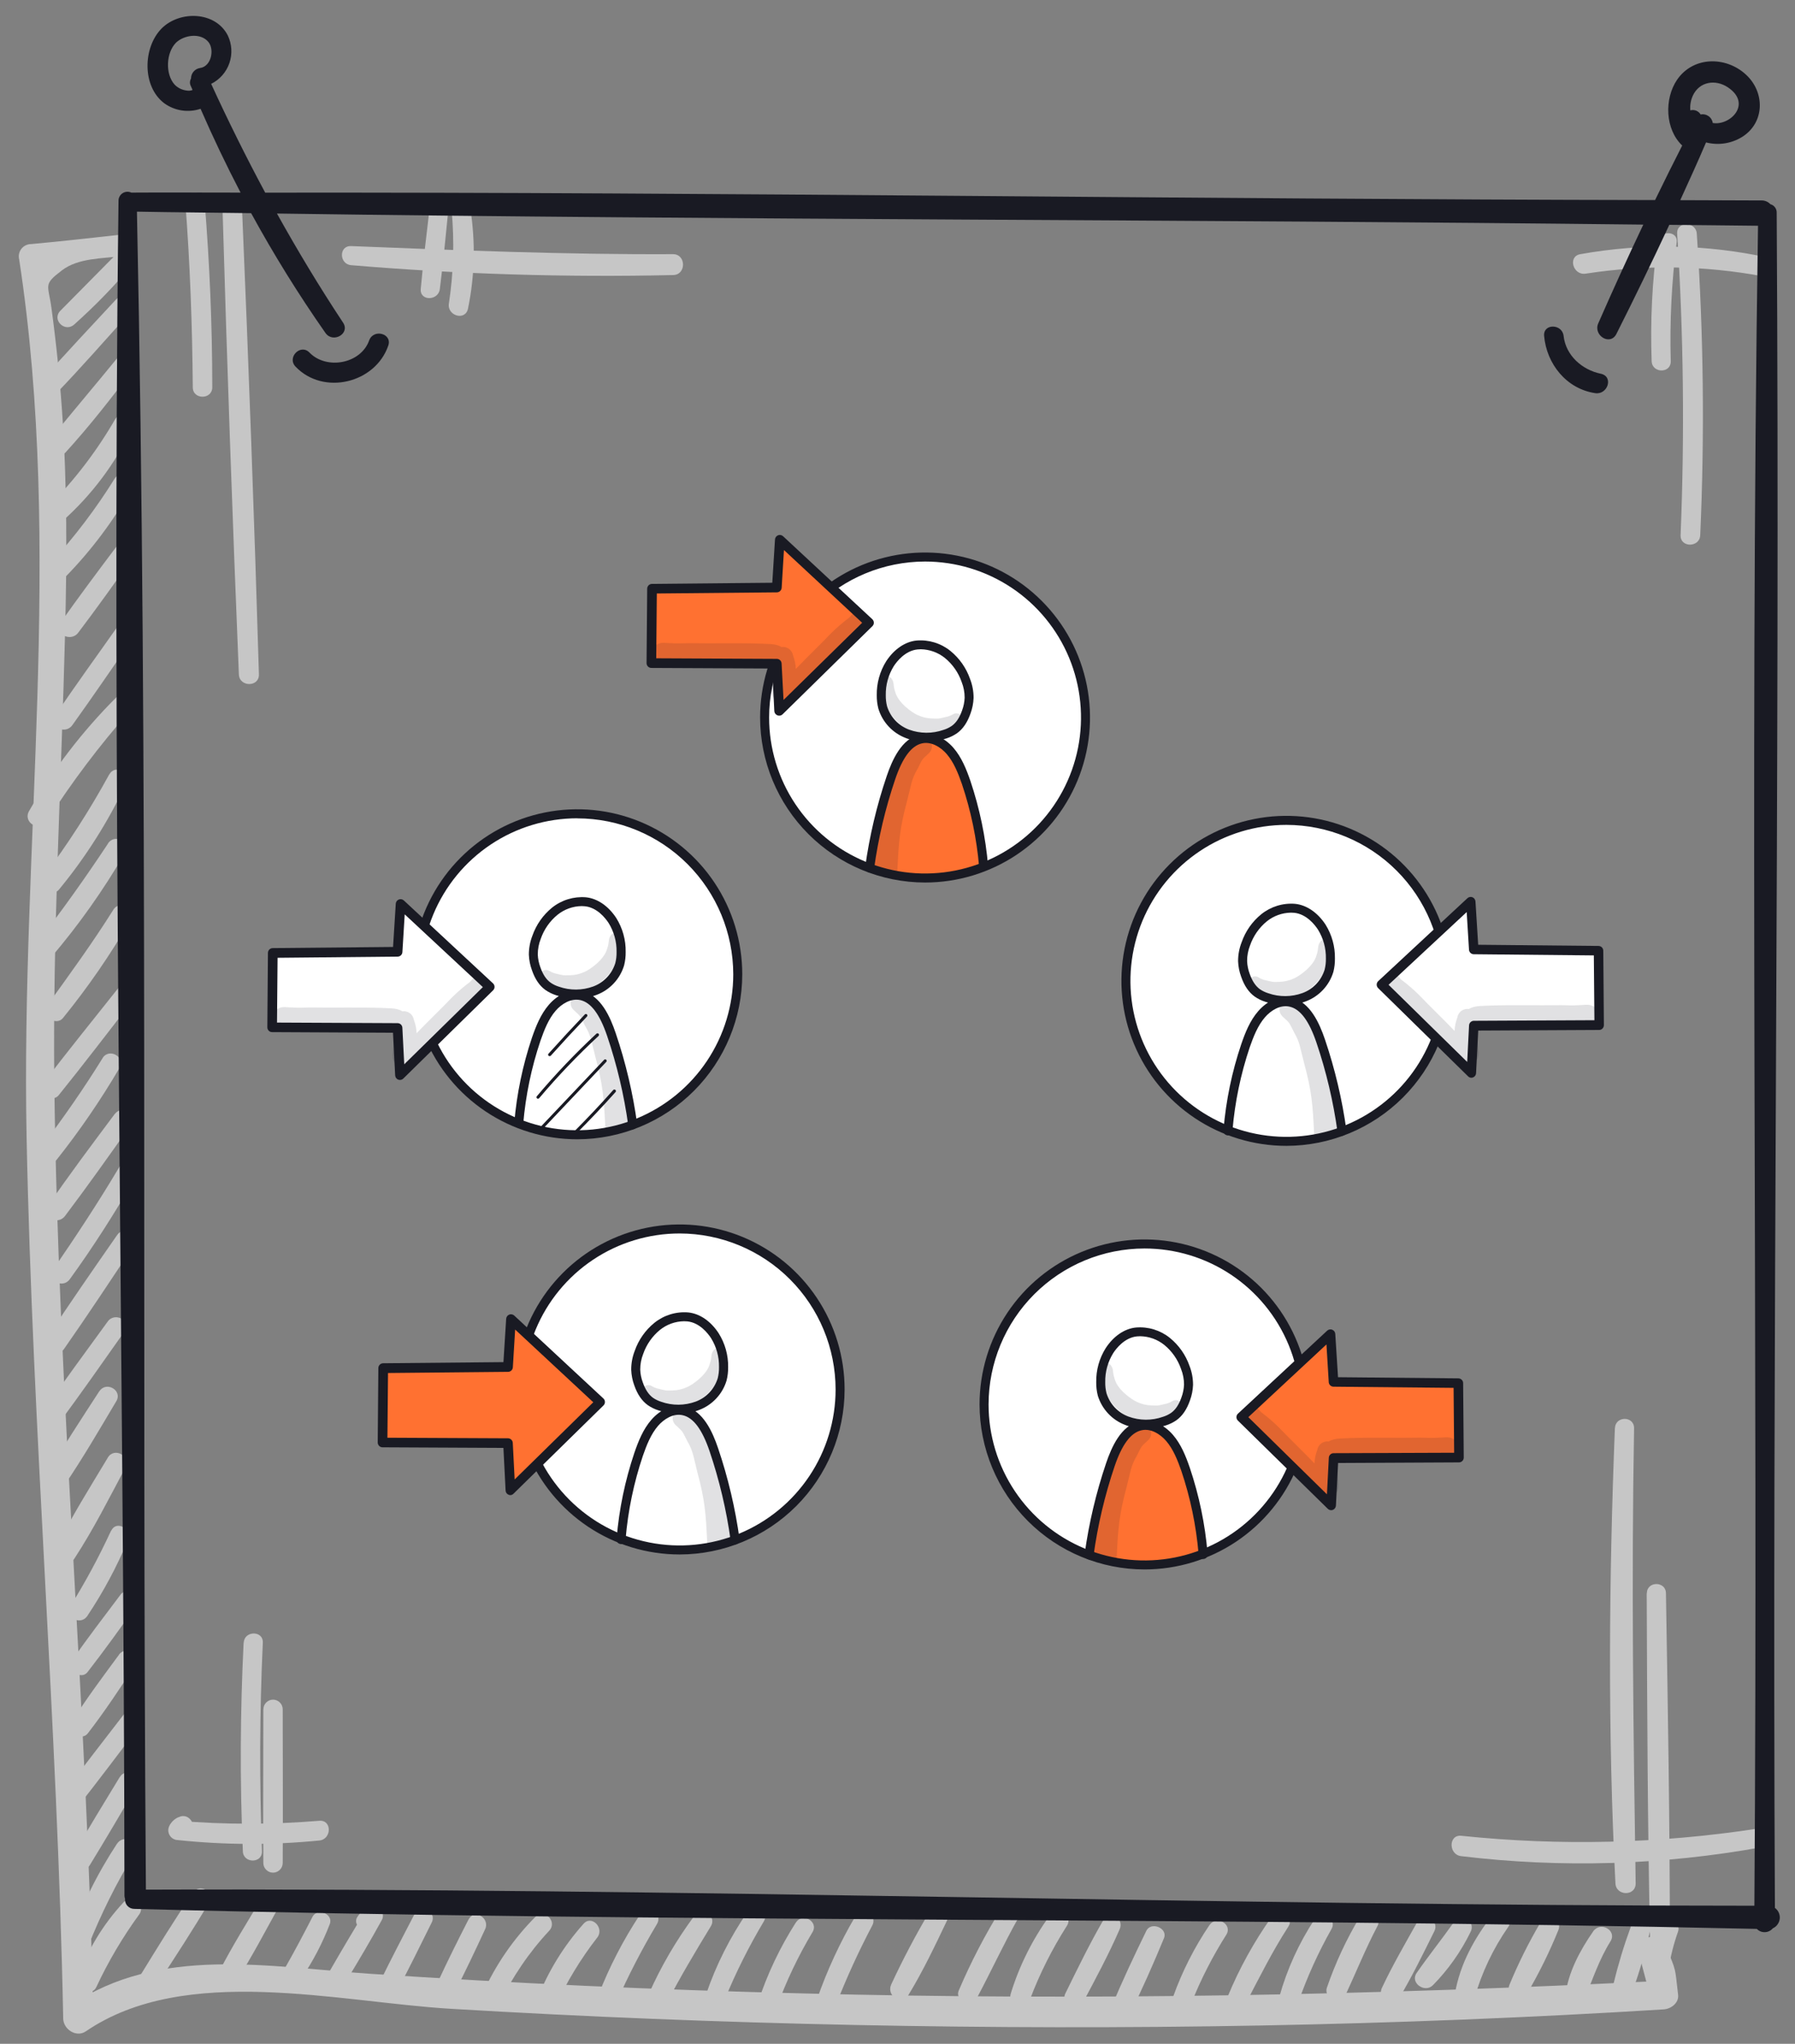 <svg width="94" height="107" viewBox="0 0 94 107" fill="none" xmlns="http://www.w3.org/2000/svg">
<rect x="0" y="0" width="94" height="107" fill="#808080" stroke="none"/>
<path d="M6.4 12.279C4.808 12.451 3.215 12.636 1.623 12.779C1.525 12.779 1.428 12.802 1.341 12.846C1.253 12.889 1.177 12.953 1.117 13.03C1.058 13.108 1.016 13.198 0.997 13.294C0.978 13.39 0.981 13.489 1.005 13.584C3.33 28.774 1.085 44.266 1.393 59.554C1.703 74.936 3.005 90.281 3.31 105.667C3.31 106.227 3.983 106.694 4.495 106.347C9.708 102.787 17.693 104.814 23.613 105.167C30.661 105.587 37.716 105.869 44.778 106.014C58.893 106.304 73.028 106.072 87.13 105.197C87.493 105.174 87.92 104.872 87.88 104.447C87.698 102.947 87.818 103.297 87.238 101.889C86.885 101.032 85.468 101.404 85.825 102.279C86.015 103.001 86.207 103.723 86.4 104.447C86.65 104.197 86.9 103.947 87.15 103.697C72.095 104.447 57.045 104.752 41.975 104.359C34.432 104.176 26.901 103.834 19.383 103.334C14.133 102.979 8.318 101.834 3.7 104.997L4.883 105.677C4.568 89.334 3.035 73.051 2.845 56.714C2.755 48.834 3.213 40.994 3.408 33.124C3.505 29.261 3.52 25.386 3.25 21.529C3.124 19.719 2.938 17.914 2.693 16.114C2.525 14.881 2.245 14.914 3.24 14.156C4.105 13.496 5.368 13.541 6.4 13.406C7.1 13.311 7.125 12.204 6.4 12.281V12.279Z" fill="#C6C6C6"/>
<path d="M6.257 13.136C5.224 14.178 4.197 15.226 3.162 16.268C2.694 16.738 3.397 17.426 3.884 16.991C4.98 16.013 6.004 14.958 6.949 13.833C7.354 13.348 6.699 12.666 6.244 13.128L6.257 13.136Z" fill="#C6C6C6"/>
<path d="M6.067 15.689C4.777 17.084 3.467 18.459 2.214 19.886C1.782 20.386 2.479 21.089 2.937 20.609C4.259 19.234 5.509 17.806 6.777 16.399C7.207 15.921 6.507 15.214 6.067 15.689Z" fill="#C6C6C6"/>
<path d="M6.123 18.769C4.983 20.164 3.815 21.536 2.683 22.936C2.265 23.451 2.963 24.186 3.433 23.686C4.683 22.316 5.813 20.864 6.933 19.389C7.255 18.929 6.488 18.334 6.123 18.769Z" fill="#C6C6C6"/>
<path d="M6.06 21.896C5.085 23.597 3.889 25.162 2.502 26.548C2.017 27.028 2.752 27.743 3.252 27.298C4.794 25.93 6.044 24.265 6.927 22.403C7.192 21.831 6.397 21.336 6.067 21.903L6.06 21.896Z" fill="#C6C6C6"/>
<path d="M6.006 25.055C5.032 26.62 3.916 28.093 2.674 29.455C2.224 29.955 2.939 30.688 3.424 30.205C4.777 28.822 5.943 27.268 6.894 25.583C6.929 25.524 6.951 25.46 6.961 25.393C6.971 25.326 6.967 25.257 6.95 25.192C6.934 25.126 6.904 25.064 6.864 25.01C6.823 24.956 6.772 24.91 6.714 24.875C6.656 24.84 6.591 24.818 6.524 24.808C6.457 24.798 6.389 24.802 6.323 24.819C6.257 24.835 6.195 24.865 6.141 24.905C6.087 24.946 6.041 24.997 6.006 25.055Z" fill="#C6C6C6"/>
<path d="M6.075 28.648C5.095 29.95 4.117 31.255 3.177 32.588C2.777 33.155 3.692 33.658 4.095 33.125C5.08 31.825 6.025 30.5 6.967 29.17C7.357 28.623 6.467 28.128 6.075 28.648Z" fill="#C6C6C6"/>
<path d="M6.158 32.8C5.063 34.346 3.955 35.883 2.89 37.448C2.51 38.003 3.39 38.503 3.783 37.971C4.888 36.433 5.953 34.865 7.033 33.308C7.405 32.773 6.533 32.276 6.163 32.808L6.158 32.8Z" fill="#C6C6C6"/>
<path d="M6.091 36.509C4.313 38.285 2.777 40.286 1.521 42.462C1.183 43.069 2.068 43.574 2.446 43.002C3.745 40.965 5.202 39.032 6.803 37.222C7.238 36.744 6.553 36.042 6.091 36.509Z" fill="#C6C6C6"/>
<path d="M5.72 40.543C4.696 42.417 3.538 44.214 2.255 45.921C1.892 46.401 2.71 47.036 3.092 46.568C4.483 44.881 5.658 43.028 6.592 41.051C6.865 40.473 6.04 39.966 5.722 40.551L5.72 40.543Z" fill="#C6C6C6"/>
<path d="M5.66 44.159C4.48 45.939 3.25 47.677 1.937 49.359C1.522 49.889 2.24 50.647 2.687 50.109C4.13 48.415 5.419 46.594 6.537 44.669C6.867 44.097 6.017 43.612 5.657 44.154L5.66 44.159Z" fill="#C6C6C6"/>
<path d="M5.935 47.629C4.85 49.356 3.655 50.999 2.462 52.651C2.11 53.136 2.912 53.761 3.297 53.297C4.612 51.68 5.796 49.961 6.837 48.156C7.182 47.576 6.292 47.061 5.935 47.629Z" fill="#C6C6C6"/>
<path d="M6.161 51.771C4.853 53.414 3.538 55.046 2.261 56.711C1.906 57.174 2.703 57.794 3.073 57.339C4.363 55.739 5.611 54.106 6.871 52.481C7.261 51.981 6.566 51.264 6.161 51.771Z" fill="#C6C6C6"/>
<path d="M5.372 55.397C4.372 57.014 3.29 58.564 2.145 60.074C1.785 60.547 2.597 61.179 2.97 60.712C4.177 59.191 5.275 57.588 6.257 55.914C6.595 55.344 5.715 54.834 5.37 55.397H5.372Z" fill="#C6C6C6"/>
<path d="M6.016 58.31C4.824 59.908 3.621 61.503 2.501 63.143C2.116 63.703 3.001 64.183 3.399 63.668C4.596 62.083 5.751 60.45 6.894 58.833C7.274 58.295 6.394 57.808 6.016 58.32V58.31Z" fill="#C6C6C6"/>
<path d="M6.228 61.131C5.146 62.954 3.978 64.721 2.778 66.469C2.406 67.011 3.278 67.504 3.656 66.969C4.906 65.251 6.028 63.469 7.101 61.629C7.431 61.066 6.558 60.559 6.228 61.129V61.131Z" fill="#C6C6C6"/>
<path d="M6.134 64.659C4.884 66.456 3.634 68.249 2.434 70.084C2.056 70.666 2.964 71.174 3.354 70.621C4.604 68.836 5.814 67.001 7.024 65.179C7.394 64.621 6.509 64.119 6.134 64.659Z" fill="#C6C6C6"/>
<path d="M5.642 69.184C4.472 70.797 3.282 72.399 2.155 74.044C1.777 74.597 2.655 75.079 3.042 74.562C4.237 72.967 5.372 71.327 6.525 69.699C6.907 69.159 6.025 68.657 5.642 69.184Z" fill="#C6C6C6"/>
<path d="M5.202 72.833C4.264 74.283 3.304 75.723 2.452 77.225C2.109 77.833 3.002 78.333 3.369 77.768C4.339 76.34 5.207 74.843 6.089 73.36C6.432 72.788 5.559 72.285 5.202 72.84V72.833Z" fill="#C6C6C6"/>
<path d="M5.643 76.318C4.708 77.875 3.74 79.405 2.935 81.038C2.861 81.165 2.84 81.317 2.878 81.459C2.915 81.602 3.008 81.723 3.135 81.798C3.262 81.872 3.414 81.893 3.556 81.855C3.699 81.818 3.821 81.725 3.895 81.598C4.895 80.07 5.703 78.455 6.56 76.848C6.88 76.248 5.998 75.728 5.643 76.313V76.318Z" fill="#C6C6C6"/>
<path d="M5.82 80.128C5.192 81.489 4.481 82.81 3.69 84.083C3.343 84.65 4.208 85.141 4.573 84.6C5.404 83.355 6.114 82.032 6.693 80.65C6.943 80.063 6.093 79.543 5.82 80.15V80.128Z" fill="#C6C6C6"/>
<path d="M6.306 83.494C5.456 84.629 4.589 85.744 3.781 86.917C3.456 87.389 4.229 87.997 4.586 87.537C5.484 86.384 6.336 85.189 7.179 84.007C7.561 83.474 6.679 82.984 6.306 83.494Z" fill="#C6C6C6"/>
<path d="M6.233 86.629C5.395 87.767 4.535 88.909 3.783 90.107C3.475 90.607 4.235 91.217 4.603 90.74C5.498 89.587 6.303 88.357 7.103 87.142C7.47 86.587 6.603 86.115 6.228 86.629H6.233Z" fill="#C6C6C6"/>
<path d="M6.629 89.566C5.476 91.066 4.316 92.544 3.194 94.066C2.851 94.529 3.636 95.141 3.996 94.686C5.166 93.206 6.299 91.699 7.436 90.186C7.784 89.726 6.986 89.104 6.629 89.564V89.566Z" fill="#C6C6C6"/>
<path d="M6.274 93.029C5.447 94.384 4.622 95.741 3.824 97.114C3.492 97.686 4.367 98.196 4.712 97.631C5.542 96.279 6.344 94.909 7.147 93.539C7.477 92.976 6.612 92.474 6.274 93.039V93.029Z" fill="#C6C6C6"/>
<path d="M6.127 96.524C5.078 98.116 4.232 99.834 3.609 101.637C3.394 102.279 4.359 102.509 4.609 101.912C5.279 100.226 6.088 98.599 7.029 97.049C7.382 96.476 6.494 95.966 6.132 96.524H6.127Z" fill="#C6C6C6"/>
<path d="M6.477 99.584C5.397 100.743 4.568 102.114 4.045 103.609C3.84 104.184 4.78 104.592 5.045 104.029C5.67 102.689 6.424 101.414 7.295 100.219C7.647 99.734 6.877 99.159 6.472 99.584H6.477Z" fill="#C6C6C6"/>
<path d="M10.085 99.109C9.14 100.504 8.255 101.942 7.375 103.374C7.035 103.932 7.893 104.422 8.245 103.874C9.168 102.467 10.09 101.052 10.948 99.604C11.28 99.044 10.448 98.571 10.085 99.104V99.109Z" fill="#C6C6C6"/>
<path d="M13.688 99.397C12.938 100.647 12.171 101.872 11.508 103.159C11.439 103.278 11.42 103.419 11.454 103.552C11.489 103.685 11.576 103.798 11.694 103.868C11.813 103.937 11.954 103.956 12.087 103.921C12.22 103.887 12.334 103.8 12.403 103.682C13.183 102.462 13.856 101.169 14.558 99.904C14.624 99.789 14.642 99.652 14.607 99.523C14.573 99.395 14.489 99.285 14.373 99.219C14.258 99.153 14.121 99.135 13.992 99.17C13.864 99.204 13.755 99.289 13.688 99.404V99.397Z" fill="#C6C6C6"/>
<path d="M16.366 100.349C15.899 101.257 15.426 102.154 14.919 103.042C14.589 103.617 15.434 104.094 15.796 103.554C16.394 102.672 16.889 101.724 17.271 100.729C17.471 100.206 16.624 99.854 16.366 100.349Z" fill="#C6C6C6"/>
<path d="M19.5 100.91L19.7 100.76L19.142 100.032C18.507 101.065 17.892 102.105 17.285 103.158C17.218 103.274 17.201 103.413 17.237 103.542C17.273 103.671 17.358 103.781 17.475 103.848C17.591 103.914 17.73 103.931 17.859 103.895C17.989 103.86 18.099 103.774 18.165 103.658C18.795 102.625 19.415 101.575 19.995 100.52C20.195 100.167 19.86 99.642 19.437 99.795C19.148 99.892 18.899 100.081 18.73 100.335C18.397 100.767 19.135 101.335 19.48 100.92L19.5 100.91Z" fill="#C6C6C6"/>
<path d="M21.736 100.153C21.116 101.361 20.471 102.558 19.891 103.783C19.616 104.363 20.448 104.873 20.763 104.283C21.411 103.091 21.998 101.866 22.606 100.653C22.896 100.076 22.033 99.566 21.736 100.153Z" fill="#C6C6C6"/>
<path d="M24.536 100.49C23.978 101.578 23.433 102.671 22.921 103.781C22.646 104.376 23.506 104.903 23.813 104.303C24.368 103.213 24.893 102.108 25.406 100.998C25.673 100.418 24.836 99.905 24.536 100.498V100.49Z" fill="#C6C6C6"/>
<path d="M28.039 100.351C26.872 101.525 25.93 102.902 25.257 104.414C25.007 105.009 25.852 105.539 26.147 104.934C26.813 103.524 27.694 102.225 28.757 101.084C29.212 100.604 28.507 99.884 28.032 100.359L28.039 100.351Z" fill="#C6C6C6"/>
<path d="M30.55 100.726C29.52 101.88 28.704 103.208 28.14 104.648C27.935 105.193 28.827 105.573 29.085 105.048C29.672 103.767 30.405 102.558 31.27 101.446C31.675 100.946 30.98 100.221 30.55 100.726Z" fill="#C6C6C6"/>
<path d="M33.526 100.219C32.637 101.559 31.897 102.993 31.319 104.494C31.114 105.034 32.019 105.422 32.257 104.889C32.885 103.46 33.601 102.072 34.401 100.732C34.744 100.169 33.882 99.677 33.526 100.232V100.219Z" fill="#C6C6C6"/>
<path d="M36.336 100.334C35.404 101.595 34.612 102.954 33.976 104.387C33.698 104.994 34.571 105.532 34.888 104.919C35.606 103.527 36.406 102.189 37.221 100.852C37.571 100.272 36.721 99.824 36.336 100.334Z" fill="#C6C6C6"/>
<path d="M39.152 100.084C38.239 101.409 37.51 102.852 36.987 104.374C36.762 105.002 37.737 105.242 37.967 104.647C38.545 103.244 39.226 101.887 40.004 100.584C40.329 100.024 39.504 99.584 39.152 100.084Z" fill="#C6C6C6"/>
<path d="M41.677 100.649C40.845 101.949 40.18 103.349 39.7 104.816C39.497 105.444 40.45 105.689 40.677 105.086C41.174 103.72 41.8 102.404 42.547 101.156C42.887 100.599 42.022 100.101 41.677 100.656V100.649Z" fill="#C6C6C6"/>
<path d="M44.803 100.306C43.987 101.694 43.309 103.159 42.78 104.681C42.568 105.321 43.53 105.546 43.78 104.953C44.334 103.538 44.967 102.155 45.675 100.811C45.985 100.246 45.13 99.746 44.813 100.311L44.803 100.306Z" fill="#C6C6C6"/>
<path d="M48.694 100.051C47.956 101.297 47.281 102.578 46.671 103.892C46.399 104.499 47.226 105.022 47.584 104.427C48.334 103.194 48.964 101.867 49.584 100.566C49.856 99.981 49.036 99.474 48.704 100.051H48.694Z" fill="#C6C6C6"/>
<path d="M52.456 99.886C51.596 101.269 50.844 102.716 50.206 104.214C49.986 104.759 50.881 105.127 51.151 104.614C51.901 103.212 52.556 101.779 53.336 100.396C53.403 100.281 53.42 100.144 53.386 100.015C53.351 99.887 53.267 99.778 53.151 99.711C53.036 99.645 52.899 99.627 52.77 99.662C52.642 99.697 52.533 99.781 52.466 99.896L52.456 99.886Z" fill="#C6C6C6"/>
<path d="M54.965 100.296C54.068 101.532 53.381 102.908 52.932 104.368C52.737 105.033 53.705 105.263 53.947 104.648C54.455 103.315 55.097 102.036 55.864 100.833C56.237 100.266 55.347 99.768 54.965 100.308V100.296Z" fill="#C6C6C6"/>
<path d="M57.793 100.501C57.063 101.752 56.43 103.062 55.793 104.359C55.503 104.954 56.373 105.477 56.688 104.882C57.368 103.609 58.058 102.324 58.635 100.999C58.885 100.434 58.115 99.941 57.785 100.499L57.793 100.501Z" fill="#C6C6C6"/>
<path d="M60.031 101.084C59.384 102.407 58.759 103.742 58.191 105.099C57.966 105.642 58.884 106.027 59.144 105.502C59.796 104.182 60.394 102.829 60.954 101.472C61.174 100.949 60.281 100.574 60.031 101.084Z" fill="#C6C6C6"/>
<path d="M63.343 100.774C62.553 101.939 61.913 103.199 61.438 104.524C61.22 105.154 62.188 105.384 62.42 104.794C62.911 103.575 63.512 102.404 64.215 101.294C64.57 100.742 63.7 100.244 63.343 100.782V100.774Z" fill="#C6C6C6"/>
<path d="M66.593 100.356C65.675 101.65 64.905 103.043 64.298 104.509C64.086 105.049 64.966 105.412 65.233 104.902C65.946 103.534 66.626 102.167 67.466 100.867C67.823 100.316 66.966 99.824 66.593 100.366V100.356Z" fill="#C6C6C6"/>
<path d="M68.837 100.489C68.023 101.727 67.405 103.083 67.004 104.509C66.839 105.162 67.754 105.389 68.004 104.782C68.466 103.473 69.04 102.208 69.722 100.999C70.054 100.439 69.192 99.939 68.847 100.499L68.837 100.489Z" fill="#C6C6C6"/>
<path d="M71.234 100.316C70.52 101.501 69.934 102.758 69.484 104.067C69.307 104.627 70.194 105.022 70.449 104.474C71.014 103.259 71.509 102.024 72.134 100.837C72.442 100.249 71.572 99.734 71.242 100.316H71.234Z" fill="#C6C6C6"/>
<path d="M74.233 100.598C73.593 101.741 72.928 102.881 72.37 104.066C72.085 104.671 72.928 105.191 73.28 104.598C73.948 103.471 74.53 102.281 75.11 101.111C75.4 100.531 74.555 100.023 74.233 100.598Z" fill="#C6C6C6"/>
<path d="M76.126 100.644C75.496 101.537 74.806 102.394 74.186 103.292C73.828 103.804 74.601 104.354 75.028 103.942C75.833 103.126 76.5 102.186 77.003 101.157C77.071 101.04 77.09 100.902 77.056 100.772C77.022 100.641 76.937 100.53 76.821 100.462C76.704 100.394 76.566 100.375 76.435 100.409C76.305 100.443 76.194 100.528 76.126 100.644Z" fill="#C6C6C6"/>
<path d="M78.172 100.234C77.222 101.447 76.462 102.814 76.197 104.347C76.085 105.002 77.004 105.282 77.21 104.624C77.59 103.284 78.19 102.017 78.987 100.874C79.332 100.402 78.537 99.779 78.172 100.244V100.234Z" fill="#C6C6C6"/>
<path d="M80.679 100.636C80.057 101.689 79.511 102.785 79.044 103.916C78.819 104.476 79.706 104.811 80.001 104.318C80.617 103.262 81.156 102.164 81.614 101.031C81.841 100.486 80.964 100.148 80.679 100.636Z" fill="#C6C6C6"/>
<path d="M83.433 101.111C82.74 102.111 82.113 103.271 81.973 104.486C81.9 105.121 82.788 105.108 82.99 104.623C83.418 103.593 83.74 102.593 84.335 101.638C84.698 101.063 83.813 100.568 83.433 101.111Z" fill="#C6C6C6"/>
<path d="M85.399 100.877C85.036 101.869 84.73 102.882 84.482 103.909C84.452 104.043 84.474 104.183 84.545 104.301C84.615 104.419 84.729 104.505 84.861 104.542C84.993 104.578 85.135 104.563 85.256 104.498C85.377 104.433 85.469 104.324 85.512 104.194C85.866 103.198 86.161 102.182 86.397 101.152C86.564 100.502 85.612 100.249 85.397 100.877H85.399Z" fill="#C6C6C6"/>
<path d="M86.944 100.737C86.572 101.431 86.359 102.2 86.321 102.987C86.286 103.579 87.289 103.737 87.374 103.129C87.476 102.448 87.643 101.778 87.874 101.129C88.064 100.582 87.216 100.232 86.944 100.737Z" fill="#C6C6C6"/>
<path d="M9.703 10.563C9.953 13.795 10.068 17.035 10.096 20.278C10.096 20.933 11.113 20.933 11.116 20.278C11.116 17.028 10.978 13.795 10.716 10.563C10.663 9.918 9.656 9.91 9.716 10.563H9.703Z" fill="#C6C6C6"/>
<path d="M11.656 11.021C11.891 19.116 12.175 27.211 12.509 35.306C12.536 35.978 13.579 35.983 13.559 35.306C13.317 27.209 13.024 19.114 12.679 11.021C12.651 10.371 11.646 10.366 11.679 11.021H11.656Z" fill="#C6C6C6"/>
<path d="M84.568 74.767C84.255 82.702 84.191 90.665 84.596 98.597C84.63 99.275 85.665 99.284 85.656 98.597C85.533 90.65 85.43 82.715 85.573 74.767C85.573 74.12 84.593 74.124 84.573 74.767H84.568Z" fill="#C6C6C6"/>
<path d="M86.234 83.416C86.259 89.489 86.279 95.561 86.412 101.632C86.427 102.294 87.444 102.299 87.447 101.632C87.447 95.559 87.344 89.486 87.242 83.416C87.242 82.769 86.242 82.766 86.242 83.416H86.234Z" fill="#C6C6C6"/>
<path d="M92.011 95.739C86.886 96.522 81.682 96.646 76.526 96.109C75.841 96.036 75.851 97.109 76.526 97.176C81.77 97.807 87.079 97.648 92.276 96.704C92.916 96.586 92.636 95.646 92.011 95.739Z" fill="#C6C6C6"/>
<path d="M86.796 12.688C86.519 14.75 86.417 16.832 86.493 18.911C86.52 19.553 87.51 19.558 87.493 18.911C87.435 16.832 87.539 14.751 87.803 12.688C87.888 12.046 86.876 12.053 86.803 12.688H86.796Z" fill="#C6C6C6"/>
<path d="M87.829 12.235C88.164 17.489 88.224 22.757 88.009 28.018C87.982 28.68 89.009 28.678 89.037 28.018C89.272 22.758 89.212 17.489 88.857 12.235C88.814 11.578 87.787 11.573 87.829 12.235Z" fill="#C6C6C6"/>
<path d="M92.61 13.492C89.37 12.784 86.022 12.722 82.758 13.307C82.085 13.422 82.375 14.432 83.038 14.327C86.121 13.848 89.263 13.896 92.33 14.467C92.963 14.582 93.243 13.637 92.6 13.492H92.61Z" fill="#C6C6C6"/>
<path d="M22.501 10.874C22.331 12.289 22.164 13.704 22.034 15.124C21.974 15.779 22.966 15.756 23.034 15.124C23.211 13.709 23.351 12.291 23.489 10.874C23.551 10.231 22.566 10.249 22.489 10.874H22.501Z" fill="#C6C6C6"/>
<path d="M23.652 11.021C23.8 12.645 23.752 14.281 23.507 15.893C23.407 16.531 24.365 16.819 24.507 16.163C24.866 14.428 24.906 12.641 24.625 10.891C24.535 10.346 23.625 10.469 23.657 11.021H23.652Z" fill="#C6C6C6"/>
<path d="M18.386 13.883C23.991 14.354 29.616 14.527 35.239 14.401C35.944 14.401 35.946 13.303 35.239 13.306C29.616 13.333 24.009 13.106 18.386 12.883C17.736 12.858 17.756 13.826 18.386 13.883Z" fill="#C6C6C6"/>
<path d="M12.758 85.999C12.578 89.641 12.558 93.281 12.718 96.926C12.745 97.561 13.735 97.566 13.718 96.926C13.585 93.281 13.593 89.641 13.763 85.999C13.793 85.356 12.798 85.359 12.763 85.999H12.758Z" fill="#C6C6C6"/>
<path d="M13.79 89.489C13.79 92.169 13.77 94.851 13.79 97.531C13.79 97.666 13.844 97.795 13.939 97.89C14.034 97.985 14.163 98.039 14.298 98.039C14.432 98.039 14.561 97.985 14.656 97.89C14.752 97.795 14.805 97.666 14.805 97.531C14.823 94.851 14.805 92.169 14.805 89.489C14.805 89.354 14.752 89.226 14.657 89.131C14.562 89.036 14.433 88.982 14.299 88.982C14.165 88.982 14.036 89.036 13.941 89.131C13.846 89.226 13.793 89.354 13.793 89.489H13.79Z" fill="#C6C6C6"/>
<path d="M9.338 95.138C9.136 95.228 8.971 95.386 8.871 95.583C8.831 95.66 8.811 95.746 8.813 95.832C8.815 95.919 8.839 96.004 8.882 96.079C8.926 96.154 8.988 96.217 9.063 96.261C9.137 96.305 9.222 96.33 9.308 96.333C11.773 96.593 14.258 96.601 16.724 96.356C17.376 96.291 17.391 95.268 16.724 95.323C14.256 95.528 11.776 95.528 9.308 95.323L9.758 96.101C9.791 96.068 9.823 96.036 9.858 96.006C10.426 95.696 9.923 94.841 9.358 95.138H9.338Z" fill="#C6C6C6"/>
<path d="M92.948 99.884C92.793 70.301 93.226 40.714 93.041 11.134C93.044 11.033 93.013 10.935 92.953 10.855C92.893 10.774 92.808 10.717 92.711 10.691C92.651 10.627 92.578 10.575 92.497 10.541C92.416 10.507 92.329 10.491 92.241 10.494C90.826 10.494 89.413 10.479 87.991 10.479C88.448 9.479 88.906 8.479 89.341 7.456C89.659 7.538 89.99 7.555 90.315 7.506C90.64 7.456 90.951 7.342 91.231 7.169C92.426 6.419 92.436 4.824 91.426 3.901C90.368 2.931 88.663 2.946 87.821 4.181C87.146 5.181 87.198 6.769 88.093 7.619C87.611 8.564 87.138 9.515 86.673 10.474C62.423 10.434 38.151 10.056 13.888 10.086C12.888 8.223 11.945 6.324 11.058 4.391C11.507 4.167 11.851 3.776 12.014 3.301C12.176 2.826 12.146 2.306 11.928 1.854C11.278 0.584 9.406 0.544 8.463 1.491C7.478 2.491 7.433 4.531 8.608 5.411C8.879 5.605 9.192 5.732 9.521 5.782C9.851 5.831 10.187 5.802 10.503 5.696C11.151 7.186 11.85 8.649 12.598 10.084C10.696 10.084 8.793 10.071 6.888 10.084H6.876C6.804 10.05 6.725 10.035 6.647 10.04C6.568 10.045 6.492 10.069 6.425 10.111C6.358 10.153 6.303 10.212 6.265 10.281C6.226 10.35 6.206 10.427 6.206 10.506C5.841 40.079 6.483 69.679 6.518 99.256C6.521 99.307 6.531 99.358 6.548 99.406C6.542 99.473 6.55 99.541 6.571 99.604C6.592 99.668 6.626 99.727 6.671 99.777C6.717 99.827 6.772 99.867 6.833 99.894C6.894 99.921 6.961 99.936 7.028 99.936C35.343 100.686 63.683 100.346 92.001 100.984C92.056 101.041 92.122 101.085 92.195 101.115C92.268 101.144 92.347 101.158 92.426 101.155C92.505 101.152 92.582 101.133 92.653 101.098C92.724 101.064 92.787 101.014 92.838 100.954C92.937 100.909 93.023 100.839 93.086 100.75C93.15 100.662 93.189 100.559 93.201 100.45C93.212 100.342 93.194 100.233 93.15 100.133C93.106 100.034 93.036 99.948 92.948 99.884ZM88.646 5.016C88.988 4.266 89.838 4.136 90.491 4.576C91.766 5.439 90.601 6.596 89.693 6.439C89.683 6.367 89.658 6.298 89.62 6.236C89.582 6.174 89.531 6.121 89.472 6.079C89.412 6.037 89.345 6.008 89.274 5.994C89.203 5.979 89.129 5.979 89.058 5.994C89.005 5.903 88.922 5.833 88.825 5.794C88.727 5.755 88.619 5.75 88.518 5.779C88.495 5.518 88.539 5.255 88.646 5.016ZM10.068 4.726C10.063 4.723 10.057 4.722 10.052 4.722C10.046 4.722 10.04 4.723 10.036 4.726C9.95 4.753 9.858 4.757 9.771 4.739C9.531 4.711 9.308 4.6 9.141 4.426C8.641 3.866 8.701 2.754 9.216 2.236C9.631 1.834 10.503 1.694 10.916 2.201C11.243 2.606 11.058 3.489 10.471 3.561C10.34 3.582 10.222 3.648 10.136 3.749C10.05 3.849 10.003 3.977 10.003 4.109C9.971 4.164 9.952 4.227 9.948 4.291C9.944 4.355 9.955 4.42 9.981 4.479C10.011 4.551 10.046 4.619 10.076 4.691C10.071 4.702 10.069 4.714 10.068 4.726ZM17.966 16.891C16.731 15.026 15.583 13.119 14.503 11.179C38.351 11.521 62.206 11.484 86.056 11.759C85.242 13.475 84.456 15.198 83.698 16.926C83.418 17.561 84.323 18.126 84.648 17.481C85.598 15.598 86.521 13.694 87.418 11.771C88.966 11.791 90.516 11.796 92.063 11.819C91.618 41.131 92.078 70.456 91.873 99.771C63.796 99.771 35.716 98.829 7.641 98.929C7.418 69.654 7.781 40.351 7.171 11.081C9.171 11.119 11.158 11.129 13.151 11.159C14.331 13.32 15.631 15.414 17.043 17.431C17.433 17.989 18.351 17.471 17.966 16.891Z" fill="#191A23"/>
<path d="M16.206 18.458C15.741 17.978 15.016 18.708 15.474 19.191C16.934 20.726 19.659 20.063 20.334 18.091C20.549 17.461 19.561 17.198 19.334 17.818C18.896 19.053 17.096 19.376 16.206 18.458Z" fill="#191A23"/>
<path d="M83.547 20.584C84.199 20.671 84.509 19.709 83.829 19.566C82.857 19.364 81.999 18.619 81.882 17.586C81.812 16.946 80.807 16.924 80.862 17.586C80.989 19.046 82.029 20.364 83.547 20.584Z" fill="#191A23"/>
<g clip-path="url(#clip0_2039_1835)">
<path d="M22.016 50.923C22.016 46.188 25.674 42.605 30.23 42.605C34.787 42.605 38.519 46.188 38.519 50.923C38.519 55.657 34.824 59.491 30.267 59.491C25.71 59.491 22.016 55.658 22.016 50.923Z" fill="white"/>
<path d="M33.134 59.126C33.077 59.125 33.023 59.103 32.98 59.066C32.938 59.029 32.91 58.978 32.901 58.922C32.681 57.327 32.31 55.757 31.793 54.232C31.408 53.099 30.948 52.487 30.397 52.359C29.893 52.245 29.398 52.569 29.102 52.911C28.724 53.346 28.498 53.926 28.303 54.486C27.829 55.893 27.526 57.351 27.4 58.83C27.393 58.892 27.363 58.949 27.315 58.988C27.267 59.028 27.206 59.048 27.144 59.044C27.113 59.041 27.083 59.033 27.056 59.018C27.028 59.004 27.004 58.984 26.984 58.961C26.964 58.937 26.949 58.909 26.94 58.88C26.931 58.85 26.928 58.819 26.931 58.788C27.06 57.27 27.371 55.774 27.856 54.33C28.064 53.727 28.315 53.096 28.745 52.599C29.238 52.03 29.912 51.755 30.502 51.896C31.467 52.118 31.957 53.248 32.239 54.077C32.767 55.629 33.144 57.229 33.368 58.853C33.375 58.915 33.358 58.977 33.321 59.027C33.283 59.077 33.228 59.11 33.166 59.12L33.134 59.126Z" fill="#191A23"/>
<path d="M28.779 55.292C28.76 55.292 28.741 55.285 28.726 55.272C28.719 55.264 28.713 55.256 28.709 55.246C28.705 55.237 28.703 55.227 28.703 55.216C28.703 55.206 28.705 55.196 28.709 55.186C28.713 55.177 28.719 55.168 28.726 55.161C29.345 54.472 29.984 53.781 30.626 53.109C30.641 53.094 30.661 53.086 30.682 53.086C30.703 53.086 30.723 53.094 30.738 53.109C30.745 53.116 30.751 53.125 30.755 53.135C30.759 53.144 30.761 53.154 30.761 53.165C30.761 53.175 30.759 53.185 30.755 53.195C30.751 53.204 30.745 53.213 30.738 53.22C30.096 53.894 29.459 54.583 28.841 55.272C28.832 55.279 28.823 55.285 28.812 55.288C28.802 55.292 28.79 55.293 28.779 55.292Z" fill="#191A23"/>
<path d="M28.173 57.521C28.158 57.521 28.143 57.517 28.13 57.509C28.117 57.501 28.107 57.489 28.101 57.475C28.095 57.462 28.092 57.447 28.095 57.431C28.097 57.417 28.104 57.403 28.114 57.391C29.087 56.237 30.129 55.144 31.235 54.116C31.242 54.109 31.252 54.104 31.262 54.1C31.272 54.097 31.282 54.095 31.293 54.096C31.304 54.096 31.314 54.099 31.323 54.104C31.333 54.108 31.342 54.115 31.349 54.123C31.356 54.131 31.361 54.14 31.365 54.15C31.368 54.16 31.37 54.171 31.369 54.181C31.368 54.192 31.366 54.202 31.361 54.212C31.356 54.221 31.35 54.23 31.342 54.237C30.241 55.259 29.203 56.347 28.233 57.495C28.226 57.504 28.216 57.51 28.206 57.514C28.195 57.519 28.184 57.521 28.173 57.521Z" fill="#191A23"/>
<path d="M28.29 59.21C28.274 59.21 28.259 59.206 28.246 59.197C28.233 59.189 28.223 59.177 28.217 59.163C28.211 59.148 28.209 59.133 28.212 59.118C28.215 59.102 28.222 59.089 28.233 59.077L31.637 55.483C31.644 55.476 31.653 55.47 31.663 55.466C31.672 55.462 31.682 55.46 31.693 55.46C31.703 55.46 31.713 55.462 31.723 55.466C31.732 55.47 31.741 55.476 31.748 55.483C31.763 55.498 31.771 55.518 31.771 55.539C31.771 55.56 31.763 55.58 31.748 55.594L28.347 59.186C28.34 59.194 28.331 59.2 28.321 59.204C28.311 59.209 28.3 59.211 28.29 59.21Z" fill="#191A23"/>
<path d="M30.092 59.404C30.082 59.404 30.072 59.401 30.062 59.396C30.053 59.392 30.045 59.385 30.039 59.378C30.031 59.37 30.026 59.362 30.022 59.352C30.018 59.343 30.016 59.332 30.016 59.322C30.016 59.312 30.018 59.302 30.022 59.292C30.026 59.282 30.031 59.274 30.039 59.267C30.748 58.554 31.447 57.818 32.114 57.066C32.128 57.05 32.148 57.041 32.169 57.039C32.19 57.038 32.211 57.045 32.227 57.059C32.243 57.073 32.253 57.092 32.255 57.114C32.256 57.135 32.249 57.156 32.235 57.172C31.559 57.929 30.858 58.668 30.147 59.378C30.14 59.386 30.132 59.392 30.122 59.397C30.113 59.401 30.102 59.404 30.092 59.404Z" fill="#191A23"/>
<g opacity="0.13">
<path d="M32.525 48.942C32.456 48.874 32.362 48.836 32.265 48.836C32.168 48.836 32.075 48.874 32.005 48.942C31.819 49.19 31.934 49.273 31.795 49.666C31.648 50.233 30.915 50.744 30.632 50.873C30.388 50.987 30.123 51.05 29.853 51.058C29.431 51.073 29.503 51.058 29.036 50.953C28.939 50.922 28.847 50.879 28.761 50.825C28.685 50.781 28.594 50.769 28.509 50.792C28.446 50.809 28.39 50.844 28.347 50.893C28.304 50.943 28.277 51.003 28.268 51.068C28.26 51.132 28.271 51.198 28.3 51.256C28.329 51.315 28.374 51.363 28.43 51.395C29.841 52.346 31.215 52.072 32.237 50.551C32.44 50.201 32.567 49.813 32.611 49.411C32.636 49.239 32.657 49.063 32.525 48.942Z" fill="#191A23"/>
</g>
<g opacity="0.13">
<path d="M31.176 55.322C31.573 56.788 31.628 57.502 31.698 59.022C31.707 59.084 31.716 59.143 31.726 59.209C31.726 59.233 31.726 59.259 31.726 59.283L32.117 59.232C32.348 59.178 32.578 59.119 32.807 59.056L33.069 58.927C33.02 58.565 32.941 58.203 32.861 57.841C32.574 56.283 32.378 54.65 31.602 53.243C31.371 52.77 31.071 52.285 30.601 52.025C30.096 51.784 29.635 52.481 30.034 52.87C30.454 53.25 30.375 53.184 30.637 53.703C30.964 54.241 30.969 54.527 31.176 55.322Z" fill="#191A23"/>
</g>
<path d="M30.18 52.278C29.821 52.277 29.464 52.218 29.123 52.104C28.925 52.041 28.737 51.949 28.566 51.831C28.254 51.608 28.022 51.269 27.857 50.794C27.761 50.534 27.706 50.261 27.695 49.983C27.694 49.643 27.756 49.305 27.88 48.988C28.081 48.412 28.437 47.904 28.909 47.519C29.409 47.118 30.044 46.924 30.682 46.976C31.286 47.036 31.861 47.434 32.273 48.062C32.605 48.594 32.776 49.21 32.765 49.836C32.769 50.074 32.741 50.311 32.683 50.541C32.578 50.891 32.394 51.212 32.145 51.479C31.896 51.747 31.59 51.953 31.248 52.083C30.907 52.214 30.545 52.28 30.18 52.278ZM30.46 47.437C30 47.443 29.555 47.603 29.197 47.891C28.793 48.221 28.489 48.657 28.318 49.15C28.215 49.411 28.162 49.69 28.162 49.971C28.172 50.2 28.217 50.425 28.298 50.639C28.429 51.018 28.605 51.283 28.836 51.447C28.968 51.539 29.115 51.609 29.269 51.656C29.852 51.861 30.487 51.857 31.067 51.645C31.34 51.543 31.586 51.379 31.786 51.167C31.987 50.955 32.136 50.7 32.222 50.422C32.27 50.231 32.292 50.036 32.288 49.84C32.299 49.305 32.154 48.778 31.872 48.323C31.714 48.082 31.277 47.511 30.63 47.446C30.574 47.44 30.517 47.437 30.46 47.437Z" fill="#191A23"/>
<path d="M30.232 59.645C28.524 59.645 26.854 59.138 25.433 58.189C24.012 57.24 22.905 55.891 22.251 54.312C21.598 52.734 21.426 50.997 21.76 49.321C22.093 47.646 22.916 46.106 24.124 44.898C25.332 43.69 26.871 42.867 28.547 42.534C30.223 42.201 31.959 42.372 33.538 43.026C35.116 43.679 36.465 44.787 37.415 46.207C38.364 47.628 38.87 49.298 38.87 51.007C38.868 53.297 37.957 55.492 36.338 57.112C34.718 58.731 32.522 59.642 30.232 59.645ZM30.232 42.84C28.617 42.84 27.038 43.319 25.695 44.216C24.352 45.114 23.305 46.389 22.687 47.881C22.069 49.374 21.907 51.016 22.223 52.6C22.538 54.184 23.315 55.639 24.457 56.781C25.6 57.923 27.055 58.701 28.639 59.016C30.223 59.331 31.865 59.169 33.357 58.551C34.849 57.933 36.125 56.887 37.022 55.544C37.92 54.201 38.399 52.622 38.399 51.007C38.395 48.842 37.533 46.767 36.003 45.237C34.472 43.707 32.397 42.846 30.232 42.844V42.84Z" fill="#191A23"/>
<path d="M68.15 73.443C68.15 68.709 64.493 65.126 59.936 65.126C55.379 65.126 51.648 68.709 51.648 73.443C51.648 78.178 55.343 82.012 59.901 82.012C64.459 82.012 68.15 78.179 68.15 73.443Z" fill="white"/>
<path d="M56.961 81.315C56.961 81.315 59.326 82.813 63.037 81.315C63.037 81.315 62.407 74.919 60.141 74.743C57.874 74.567 56.961 81.315 56.961 81.315Z" fill="#FF7131"/>
<path d="M57.031 81.646C57.088 81.645 57.143 81.624 57.186 81.587C57.228 81.55 57.257 81.499 57.266 81.442C57.485 79.849 57.856 78.279 58.372 76.755C58.758 75.622 59.217 75.009 59.77 74.882C60.272 74.762 60.768 75.091 61.065 75.434C61.441 75.868 61.668 76.448 61.863 77.003C62.337 78.409 62.64 79.868 62.766 81.347C62.761 81.383 62.765 81.419 62.776 81.454C62.788 81.488 62.807 81.519 62.832 81.545C62.857 81.571 62.887 81.591 62.921 81.604C62.955 81.617 62.991 81.622 63.027 81.618C63.063 81.615 63.098 81.604 63.129 81.585C63.16 81.567 63.187 81.542 63.206 81.512C63.227 81.481 63.239 81.447 63.245 81.412C63.25 81.376 63.246 81.339 63.236 81.305C63.106 79.787 62.795 78.29 62.309 76.847C62.102 76.243 61.851 75.612 61.422 75.116C60.928 74.547 60.255 74.272 59.663 74.414C58.698 74.636 58.209 75.764 57.926 76.595C57.399 78.148 57.022 79.747 56.798 81.371C56.791 81.433 56.808 81.495 56.846 81.544C56.883 81.594 56.938 81.627 56.999 81.637L57.031 81.646Z" fill="#191A23"/>
<g opacity="0.13">
<path d="M57.642 71.464C57.712 71.395 57.805 71.357 57.902 71.357C57.999 71.357 58.093 71.395 58.162 71.464C58.348 71.711 58.233 71.795 58.371 72.188C58.518 72.756 59.252 73.265 59.536 73.394C59.78 73.509 60.045 73.572 60.314 73.579C60.735 73.595 60.664 73.579 61.13 73.474C61.227 73.444 61.32 73.4 61.406 73.346C61.481 73.302 61.571 73.29 61.655 73.312C61.739 73.335 61.811 73.389 61.855 73.465C61.899 73.54 61.911 73.629 61.889 73.713C61.867 73.798 61.812 73.87 61.737 73.913C60.326 74.864 58.953 74.589 57.931 73.069C57.729 72.719 57.604 72.33 57.562 71.928C57.531 71.765 57.511 71.584 57.642 71.464Z" fill="#191A23"/>
</g>
<g opacity="0.13">
<path d="M59.001 77.841C58.604 79.306 58.55 80.02 58.48 81.54C58.47 81.603 58.462 81.66 58.452 81.727C58.452 81.751 58.452 81.776 58.446 81.8L58.055 81.75C57.823 81.695 57.593 81.636 57.363 81.575L57.102 81.445C57.151 81.082 57.231 80.72 57.31 80.358C57.598 78.8 57.793 77.168 58.569 75.76C58.8 75.289 59.1 74.802 59.571 74.543C60.075 74.301 60.536 74.999 60.138 75.388C59.718 75.768 59.796 75.701 59.529 76.221C59.214 76.755 59.208 77.046 59.001 77.841Z" fill="#191A23"/>
</g>
<path d="M58.927 74.602C58.586 74.473 58.278 74.267 58.029 74C57.78 73.734 57.595 73.413 57.489 73.064C57.431 72.833 57.403 72.596 57.407 72.358C57.396 71.731 57.567 71.116 57.899 70.585C58.311 69.952 58.89 69.556 59.49 69.499C60.129 69.446 60.763 69.641 61.263 70.043C61.735 70.427 62.092 70.935 62.292 71.51C62.416 71.828 62.478 72.165 62.477 72.506C62.466 72.784 62.411 73.058 62.315 73.318C62.15 73.791 61.918 74.13 61.606 74.354C61.435 74.472 61.248 74.564 61.049 74.626C60.708 74.741 60.351 74.8 59.992 74.8C59.628 74.802 59.267 74.735 58.927 74.602ZM59.537 69.964C58.889 70.031 58.451 70.6 58.295 70.842C58.013 71.297 57.868 71.823 57.879 72.359C57.875 72.555 57.897 72.75 57.945 72.94C58.031 73.219 58.18 73.474 58.38 73.687C58.58 73.899 58.827 74.062 59.1 74.164C59.68 74.376 60.316 74.38 60.898 74.175C61.052 74.128 61.198 74.058 61.331 73.967C61.561 73.802 61.737 73.538 61.87 73.158C61.949 72.944 61.995 72.719 62.005 72.49C62.005 72.209 61.952 71.931 61.849 71.67C61.678 71.176 61.374 70.74 60.97 70.41C60.613 70.123 60.17 69.963 59.712 69.956C59.653 69.956 59.595 69.959 59.537 69.964Z" fill="#191A23"/>
<path d="M51.297 73.528C51.297 71.82 51.803 70.149 52.752 68.729C53.701 67.308 55.05 66.201 56.629 65.547C58.207 64.893 59.944 64.721 61.62 65.055C63.295 65.388 64.835 66.21 66.043 67.418C67.251 68.626 68.074 70.166 68.407 71.841C68.741 73.517 68.57 75.254 67.916 76.832C67.262 78.411 66.155 79.76 64.735 80.71C63.314 81.659 61.644 82.165 59.935 82.165C57.645 82.163 55.45 81.252 53.83 79.633C52.211 78.014 51.3 75.818 51.297 73.528ZM51.769 73.528C51.769 75.143 52.248 76.722 53.145 78.065C54.042 79.408 55.318 80.455 56.81 81.073C58.302 81.691 59.944 81.853 61.529 81.538C63.113 81.223 64.568 80.445 65.71 79.303C66.852 78.161 67.63 76.706 67.945 75.121C68.26 73.537 68.098 71.895 67.48 70.403C66.862 68.911 65.815 67.635 64.472 66.738C63.129 65.841 61.55 65.362 59.935 65.362C57.77 65.364 55.694 66.225 54.163 67.756C52.632 69.287 51.771 71.363 51.769 73.528Z" fill="#191A23"/>
<path d="M14.275 49.89L14.242 53.786L20.81 53.817L20.936 56.289L25.64 51.673L20.968 47.323L20.81 49.826L14.275 49.89Z" fill="white"/>
<path d="M20.945 56.538C20.914 56.539 20.883 56.533 20.854 56.521C20.808 56.504 20.769 56.473 20.741 56.434C20.713 56.394 20.697 56.348 20.694 56.299L20.58 54.067L14.251 54.035C14.218 54.035 14.185 54.029 14.154 54.016C14.123 54.003 14.096 53.984 14.072 53.961C14.049 53.937 14.031 53.909 14.018 53.879C14.006 53.848 14 53.815 14 53.782L14.031 49.886C14.032 49.82 14.059 49.757 14.105 49.71C14.152 49.664 14.215 49.637 14.281 49.636L20.583 49.576L20.726 47.309C20.729 47.261 20.746 47.216 20.774 47.178C20.802 47.139 20.84 47.11 20.884 47.092C20.928 47.075 20.976 47.07 21.023 47.078C21.07 47.087 21.113 47.109 21.148 47.141L25.821 51.485C25.845 51.509 25.865 51.537 25.878 51.568C25.892 51.599 25.898 51.633 25.898 51.666C25.898 51.7 25.892 51.734 25.878 51.765C25.865 51.796 25.845 51.824 25.821 51.847L21.12 56.466C21.074 56.512 21.011 56.538 20.945 56.538ZM14.506 53.535L20.82 53.565C20.885 53.565 20.947 53.59 20.994 53.635C21.04 53.68 21.068 53.741 21.071 53.806L21.169 55.719L25.286 51.678L21.194 47.869L21.073 49.84C21.071 49.905 21.044 49.966 20.997 50.011C20.951 50.056 20.889 50.082 20.825 50.082L14.536 50.143L14.506 53.535Z" fill="#191A23"/>
<path d="M27.375 72.658C27.375 67.923 31.033 64.34 35.59 64.34C40.147 64.34 43.878 67.923 43.878 72.658C43.878 77.394 40.184 81.227 35.626 81.227C31.068 81.227 27.375 77.393 27.375 72.658Z" fill="white"/>
<path d="M38.497 80.858C38.44 80.857 38.385 80.836 38.343 80.799C38.3 80.762 38.272 80.71 38.263 80.654C38.043 79.06 37.672 77.49 37.156 75.966C36.77 74.833 36.311 74.22 35.758 74.093C35.257 73.972 34.761 74.302 34.464 74.644C34.087 75.079 33.86 75.658 33.665 76.219C33.191 77.626 32.888 79.085 32.762 80.564C32.767 80.6 32.763 80.636 32.752 80.67C32.74 80.705 32.722 80.736 32.697 80.762C32.672 80.788 32.641 80.808 32.607 80.821C32.573 80.833 32.537 80.838 32.501 80.835C32.465 80.832 32.43 80.82 32.399 80.802C32.368 80.784 32.342 80.758 32.322 80.728C32.302 80.698 32.289 80.664 32.284 80.628C32.279 80.593 32.282 80.556 32.293 80.522C32.422 79.004 32.733 77.507 33.219 76.064C33.426 75.46 33.677 74.829 34.108 74.333C34.6 73.765 35.273 73.488 35.865 73.631C36.83 73.853 37.32 74.981 37.602 75.811C38.129 77.364 38.506 78.964 38.73 80.588C38.734 80.619 38.732 80.65 38.725 80.68C38.717 80.71 38.703 80.738 38.685 80.763C38.666 80.787 38.643 80.808 38.616 80.824C38.59 80.839 38.56 80.849 38.529 80.853L38.497 80.858Z" fill="#191A23"/>
<g opacity="0.13">
<path d="M37.898 70.678C37.829 70.61 37.735 70.572 37.638 70.572C37.541 70.572 37.448 70.61 37.378 70.678C37.192 70.926 37.307 71.01 37.169 71.403C37.022 71.971 36.288 72.48 36.005 72.609C35.761 72.724 35.496 72.787 35.226 72.795C34.805 72.81 34.876 72.795 34.411 72.689C34.314 72.66 34.221 72.62 34.134 72.568C34.097 72.544 34.055 72.527 34.011 72.519C33.967 72.511 33.922 72.512 33.879 72.522C33.835 72.533 33.794 72.552 33.758 72.578C33.722 72.605 33.692 72.638 33.67 72.677C33.647 72.715 33.633 72.758 33.627 72.802C33.622 72.846 33.626 72.891 33.638 72.934C33.651 72.977 33.672 73.017 33.7 73.051C33.729 73.086 33.764 73.114 33.803 73.134C35.214 74.085 36.588 73.81 37.61 72.29C37.813 71.94 37.941 71.552 37.984 71.15C38.003 70.98 38.025 70.799 37.898 70.678Z" fill="#191A23"/>
</g>
<g opacity="0.13">
<path d="M36.514 77.057C36.911 78.522 36.965 79.236 37.035 80.756C37.045 80.818 37.054 80.876 37.063 80.943C37.063 80.967 37.063 80.992 37.069 81.016L37.46 80.966C37.692 80.911 37.922 80.852 38.152 80.791L38.414 80.66C38.364 80.298 38.285 79.936 38.205 79.574C37.918 78.016 37.722 76.383 36.946 74.976C36.716 74.504 36.415 74.018 35.944 73.759C35.44 73.517 34.979 74.215 35.377 74.603C35.797 74.984 35.719 74.918 35.987 75.437C36.302 75.974 36.313 76.26 36.514 77.057Z" fill="#191A23"/>
</g>
<path d="M35.54 74.011C35.18 74.01 34.823 73.952 34.482 73.837C34.284 73.775 34.096 73.683 33.925 73.565C33.614 73.341 33.382 73.002 33.216 72.529C33.12 72.269 33.066 71.995 33.055 71.717C33.053 71.376 33.115 71.039 33.239 70.721C33.44 70.146 33.796 69.638 34.269 69.254C34.768 68.852 35.403 68.657 36.042 68.71C36.645 68.771 37.221 69.168 37.632 69.796C37.967 70.327 38.14 70.944 38.131 71.572C38.134 71.81 38.107 72.047 38.048 72.278C37.943 72.628 37.758 72.948 37.508 73.215C37.259 73.482 36.952 73.688 36.61 73.817C36.269 73.949 35.906 74.015 35.54 74.011ZM35.819 69.171C35.361 69.178 34.918 69.337 34.561 69.624C34.157 69.955 33.853 70.391 33.682 70.884C33.579 71.145 33.526 71.424 33.527 71.705C33.536 71.933 33.582 72.159 33.662 72.373C33.794 72.752 33.971 73.017 34.2 73.182C34.333 73.272 34.479 73.342 34.633 73.39C35.216 73.595 35.851 73.591 36.431 73.379C36.705 73.277 36.951 73.113 37.151 72.901C37.351 72.689 37.5 72.434 37.586 72.155C37.634 71.965 37.656 71.769 37.653 71.573C37.663 71.038 37.519 70.511 37.236 70.056C37.079 69.815 36.643 69.245 35.995 69.179C35.936 69.173 35.878 69.17 35.819 69.171Z" fill="#191A23"/>
<path d="M35.592 81.381C33.883 81.381 32.213 80.875 30.792 79.925C29.372 78.976 28.265 77.627 27.611 76.049C26.957 74.47 26.786 72.733 27.119 71.058C27.452 69.382 28.275 67.843 29.483 66.635C30.691 65.427 32.231 64.604 33.906 64.27C35.582 63.937 37.319 64.108 38.897 64.762C40.476 65.416 41.825 66.523 42.774 67.944C43.723 69.364 44.23 71.034 44.23 72.743C44.227 75.033 43.316 77.229 41.697 78.848C40.077 80.467 37.882 81.378 35.592 81.381ZM35.592 64.576C33.976 64.576 32.397 65.055 31.054 65.953C29.712 66.85 28.665 68.125 28.047 69.618C27.428 71.11 27.267 72.752 27.582 74.336C27.897 75.92 28.675 77.375 29.817 78.517C30.959 79.66 32.414 80.437 33.998 80.752C35.582 81.068 37.224 80.906 38.717 80.288C40.209 79.67 41.484 78.623 42.382 77.28C43.279 75.937 43.758 74.358 43.758 72.743C43.756 70.578 42.895 68.502 41.364 66.971C39.833 65.44 37.757 64.579 35.592 64.576Z" fill="#191A23"/>
<path d="M20.063 71.623L20.031 75.519L26.599 75.552L26.724 78.022L31.43 73.406L26.756 69.058L26.599 71.559L20.063 71.623Z" fill="#FF7131"/>
<path d="M26.728 78.274C26.697 78.274 26.666 78.268 26.637 78.256C26.592 78.239 26.553 78.209 26.524 78.17C26.496 78.13 26.479 78.084 26.477 78.035L26.363 75.802L20.032 75.771C19.965 75.771 19.901 75.744 19.854 75.697C19.807 75.649 19.781 75.585 19.781 75.518L19.813 71.621C19.813 71.555 19.84 71.492 19.887 71.445C19.933 71.398 19.996 71.372 20.062 71.371L26.364 71.311L26.507 69.041C26.51 68.994 26.527 68.948 26.555 68.91C26.583 68.872 26.621 68.842 26.665 68.824C26.709 68.807 26.758 68.802 26.804 68.811C26.851 68.82 26.894 68.841 26.929 68.873L31.602 73.218C31.626 73.241 31.646 73.269 31.659 73.3C31.672 73.332 31.679 73.365 31.679 73.399C31.679 73.433 31.672 73.466 31.659 73.497C31.646 73.528 31.626 73.556 31.602 73.58L26.895 78.196C26.852 78.243 26.792 78.271 26.728 78.274ZM20.288 75.269L26.603 75.299C26.668 75.3 26.73 75.326 26.776 75.371C26.823 75.416 26.85 75.476 26.853 75.541L26.951 77.454L31.069 73.413L26.977 69.606L26.857 71.579C26.854 71.643 26.827 71.704 26.78 71.749C26.734 71.794 26.673 71.819 26.608 71.82L20.32 71.881L20.288 75.269Z" fill="#191A23"/>
<g opacity="0.13">
<path d="M25.537 51.599C25.536 51.516 25.514 51.436 25.473 51.364C25.431 51.294 25.372 51.234 25.3 51.194C25.229 51.153 25.148 51.131 25.066 51.131C24.983 51.131 24.902 51.152 24.831 51.193C24.768 51.23 24.714 51.281 24.674 51.343L24.597 51.419C24.276 51.659 23.972 51.921 23.686 52.202C23.074 52.843 22.43 53.453 21.816 54.093C21.809 53.855 21.761 53.619 21.674 53.397C21.664 53.327 21.641 53.261 21.605 53.2C21.569 53.14 21.522 53.088 21.466 53.046C21.41 53.004 21.346 52.974 21.278 52.956C21.21 52.939 21.14 52.935 21.071 52.945C20.759 52.745 20.295 52.796 19.939 52.766C18.711 52.728 17.484 52.766 16.255 52.744C15.937 52.75 15.617 52.768 15.298 52.744C15.075 52.75 14.83 52.68 14.621 52.776C14.059 52.991 14.238 53.862 14.837 53.852C16.105 54.015 17.372 53.91 18.645 53.878C19.171 53.9 19.697 53.86 20.224 53.861C20.385 53.862 20.546 53.872 20.706 53.893C20.706 53.913 20.716 53.932 20.72 53.953C20.723 53.974 20.72 53.983 20.72 54.004C20.701 54.315 20.623 54.425 20.569 55.127C20.488 55.622 20.851 55.891 21.192 55.872C21.282 55.905 21.38 55.911 21.474 55.89C21.567 55.869 21.652 55.82 21.719 55.751C22.165 55.205 22.684 54.719 23.154 54.196C23.65 53.653 24.132 53.102 24.655 52.588C24.864 52.39 25.078 52.198 25.296 52.011C25.368 51.969 25.429 51.909 25.471 51.837C25.513 51.764 25.536 51.682 25.537 51.599Z" fill="#191A23"/>
</g>
<path d="M56.661 37.48C56.661 32.745 53.002 29.162 48.445 29.162C43.888 29.162 40.156 32.745 40.156 37.48C40.156 42.214 43.852 46.048 48.408 46.048C52.965 46.048 56.661 42.214 56.661 37.48Z" fill="white"/>
<path d="M45.477 45.35C45.477 45.35 47.843 46.848 51.553 45.35C51.553 45.35 50.924 38.954 48.657 38.778C46.389 38.602 45.477 45.35 45.477 45.35Z" fill="#FF7131"/>
<path d="M45.541 45.682C45.597 45.682 45.652 45.662 45.695 45.624C45.738 45.587 45.766 45.535 45.773 45.479C45.993 43.885 46.364 42.316 46.881 40.792C47.266 39.659 47.726 39.047 48.278 38.919C48.781 38.804 49.277 39.129 49.572 39.47C49.95 39.906 50.176 40.485 50.371 41.039C50.845 42.446 51.148 43.905 51.274 45.384C51.29 45.437 51.324 45.483 51.37 45.514C51.416 45.545 51.471 45.559 51.527 45.554C51.582 45.549 51.634 45.525 51.673 45.486C51.713 45.448 51.738 45.397 51.745 45.342C51.614 43.824 51.303 42.327 50.818 40.884C50.61 40.28 50.359 39.648 49.93 39.152C49.436 38.583 48.763 38.314 48.172 38.449C47.207 38.672 46.717 39.801 46.435 40.63C45.908 42.183 45.53 43.782 45.306 45.407C45.299 45.469 45.316 45.531 45.353 45.581C45.391 45.63 45.446 45.664 45.508 45.673L45.541 45.682Z" fill="#191A23"/>
<g opacity="0.13">
<path d="M46.151 35.501C46.221 35.433 46.314 35.395 46.411 35.395C46.508 35.395 46.602 35.433 46.671 35.501C46.857 35.748 46.743 35.831 46.881 36.225C47.028 36.793 47.761 37.304 48.044 37.432C48.289 37.547 48.554 37.61 48.824 37.617C49.245 37.632 49.174 37.617 49.64 37.511C49.736 37.483 49.829 37.442 49.915 37.391C49.953 37.368 49.995 37.354 50.038 37.349C50.081 37.343 50.125 37.346 50.167 37.358C50.23 37.375 50.286 37.41 50.329 37.459C50.372 37.508 50.4 37.569 50.408 37.633C50.416 37.698 50.405 37.764 50.377 37.822C50.348 37.88 50.302 37.929 50.246 37.961C48.835 38.912 47.462 38.638 46.439 37.117C46.235 36.764 46.108 36.371 46.066 35.965C46.04 35.802 46.02 35.621 46.151 35.501Z" fill="#191A23"/>
</g>
<g opacity="0.13">
<path d="M47.516 41.878C47.118 43.344 47.064 44.057 46.994 45.578C46.984 45.639 46.976 45.699 46.966 45.764C46.966 45.789 46.966 45.813 46.96 45.839C46.83 45.822 46.7 45.804 46.569 45.788C46.338 45.734 46.108 45.667 45.879 45.612L45.617 45.483C45.666 45.121 45.745 44.758 45.825 44.397C46.112 42.839 46.307 41.206 47.084 39.797C47.315 39.325 47.614 38.839 48.085 38.581C48.59 38.34 49.051 39.037 48.652 39.426C48.232 39.806 48.311 39.739 48.049 40.258C47.728 40.792 47.723 41.083 47.516 41.878Z" fill="#191A23"/>
</g>
<path d="M47.435 38.639C47.094 38.509 46.786 38.303 46.537 38.036C46.288 37.769 46.103 37.448 45.998 37.099C45.939 36.869 45.911 36.632 45.914 36.394C45.904 35.768 46.075 35.151 46.407 34.62C46.82 33.989 47.399 33.592 47.998 33.534C48.636 33.481 49.271 33.675 49.77 34.077C50.243 34.462 50.599 34.97 50.8 35.546C50.923 35.862 50.986 36.2 50.984 36.54C50.974 36.818 50.919 37.092 50.824 37.352C50.657 37.827 50.426 38.166 50.114 38.389C49.943 38.507 49.755 38.599 49.557 38.66C49.216 38.776 48.859 38.835 48.499 38.835C48.136 38.837 47.775 38.77 47.435 38.639ZM48.046 34.001C47.398 34.066 46.96 34.636 46.803 34.878C46.521 35.333 46.376 35.86 46.386 36.395C46.383 36.591 46.405 36.787 46.453 36.977C46.539 37.255 46.688 37.51 46.888 37.722C47.089 37.934 47.335 38.097 47.608 38.2C48.188 38.412 48.823 38.416 49.406 38.212C49.561 38.165 49.709 38.095 49.843 38.003C50.073 37.839 50.249 37.573 50.382 37.194C50.462 36.98 50.507 36.755 50.516 36.527C50.517 36.245 50.464 35.967 50.36 35.705C50.19 35.212 49.885 34.776 49.481 34.446C49.123 34.159 48.679 33.999 48.221 33.991C48.162 33.991 48.104 33.995 48.046 34.001Z" fill="#191A23"/>
<path d="M39.805 37.564C39.805 35.856 40.311 34.185 41.261 32.765C42.21 31.344 43.559 30.237 45.137 29.583C46.716 28.93 48.453 28.759 50.128 29.092C51.804 29.425 53.343 30.248 54.551 31.456C55.759 32.664 56.582 34.203 56.915 35.879C57.249 37.555 57.078 39.291 56.424 40.87C55.77 42.448 54.663 43.797 53.242 44.747C51.822 45.696 50.152 46.203 48.443 46.203C46.153 46.2 43.957 45.289 42.338 43.67C40.718 42.05 39.807 39.854 39.805 37.564ZM40.277 37.564C40.277 39.179 40.755 40.758 41.653 42.101C42.55 43.444 43.826 44.491 45.318 45.109C46.81 45.727 48.452 45.889 50.036 45.574C51.62 45.259 53.075 44.481 54.218 43.339C55.36 42.197 56.138 40.742 56.453 39.157C56.768 37.573 56.606 35.931 55.988 34.439C55.37 32.947 54.323 31.671 52.98 30.774C51.637 29.877 50.058 29.398 48.443 29.398C46.278 29.4 44.202 30.261 42.671 31.792C41.14 33.323 40.279 35.399 40.277 37.564Z" fill="#191A23"/>
<path d="M34.141 30.819L34.109 34.714L40.677 34.746L40.802 37.217L45.508 32.601L40.835 28.252L40.677 30.755L34.141 30.819Z" fill="#FF7131"/>
<path d="M40.805 37.467C40.774 37.468 40.743 37.462 40.714 37.45C40.668 37.433 40.628 37.403 40.598 37.364C40.569 37.325 40.552 37.277 40.549 37.228L40.44 34.999L34.11 34.969C34.043 34.969 33.979 34.941 33.932 34.894C33.885 34.846 33.859 34.782 33.859 34.715L33.892 30.819C33.892 30.753 33.919 30.69 33.965 30.643C34.012 30.596 34.075 30.57 34.141 30.569L40.443 30.509L40.585 28.241C40.589 28.194 40.605 28.148 40.633 28.11C40.661 28.072 40.699 28.042 40.743 28.024C40.787 28.006 40.836 28.001 40.882 28.01C40.929 28.019 40.973 28.041 41.007 28.073L45.681 32.418C45.706 32.441 45.726 32.469 45.739 32.501C45.753 32.532 45.76 32.565 45.761 32.599C45.761 32.633 45.755 32.666 45.742 32.698C45.729 32.729 45.71 32.758 45.686 32.781L40.98 37.398C40.932 37.443 40.87 37.468 40.805 37.467ZM34.365 34.464L40.68 34.494C40.745 34.494 40.807 34.52 40.853 34.565C40.9 34.609 40.927 34.67 40.93 34.735L41.032 36.645L45.149 32.605L41.054 28.797L40.934 30.77C40.931 30.834 40.903 30.895 40.857 30.939C40.811 30.984 40.749 31.01 40.685 31.011L34.396 31.071L34.365 34.464Z" fill="#191A23"/>
<g opacity="0.13">
<path d="M45.395 32.527C45.394 32.445 45.371 32.364 45.33 32.293C45.288 32.222 45.228 32.163 45.157 32.122C45.086 32.081 45.005 32.06 44.922 32.06C44.84 32.059 44.759 32.081 44.688 32.122C44.624 32.158 44.571 32.21 44.532 32.271L44.453 32.349C44.133 32.588 43.829 32.85 43.543 33.13C42.931 33.771 42.286 34.382 41.674 35.022C41.666 34.783 41.618 34.548 41.532 34.325C41.522 34.255 41.498 34.188 41.461 34.128C41.425 34.068 41.377 34.015 41.321 33.973C41.264 33.931 41.2 33.901 41.131 33.883C41.063 33.867 40.992 33.863 40.922 33.874C40.612 33.673 40.146 33.724 39.791 33.694C38.563 33.657 37.336 33.694 36.108 33.672C35.788 33.672 35.47 33.697 35.15 33.672C34.927 33.678 34.682 33.608 34.473 33.705C33.911 33.92 34.089 34.791 34.689 34.78C35.957 34.943 37.223 34.838 38.496 34.807C39.023 34.828 39.549 34.79 40.076 34.79C40.238 34.79 40.399 34.801 40.559 34.821C40.559 34.842 40.567 34.861 40.571 34.882C40.575 34.902 40.571 34.912 40.571 34.934C40.553 35.244 40.476 35.353 40.42 36.056C40.339 36.551 40.704 36.82 41.045 36.8C41.135 36.834 41.233 36.84 41.326 36.819C41.42 36.797 41.505 36.749 41.572 36.68C42.017 36.133 42.537 35.648 43.006 35.124C43.498 34.582 43.98 34.031 44.504 33.519C44.712 33.32 44.926 33.128 45.144 32.941C45.218 32.9 45.281 32.84 45.325 32.768C45.369 32.695 45.393 32.612 45.395 32.527Z" fill="#191A23"/>
</g>
<path d="M59.156 51.266C59.156 46.531 62.814 42.948 67.371 42.948C71.928 42.948 75.659 46.531 75.659 51.266C75.659 56 71.965 59.834 67.408 59.834C62.852 59.834 59.156 55.999 59.156 51.266Z" fill="white"/>
<path d="M70.278 59.469C70.221 59.468 70.167 59.447 70.124 59.41C70.081 59.372 70.053 59.321 70.044 59.265C69.824 57.671 69.454 56.101 68.937 54.577C68.551 53.443 68.093 52.83 67.54 52.703C67.038 52.583 66.542 52.912 66.245 53.255C65.868 53.69 65.641 54.269 65.447 54.824C64.973 56.231 64.67 57.689 64.543 59.168C64.548 59.204 64.544 59.241 64.533 59.275C64.522 59.309 64.503 59.341 64.478 59.367C64.453 59.393 64.422 59.413 64.388 59.425C64.355 59.438 64.318 59.443 64.282 59.44C64.246 59.436 64.212 59.425 64.18 59.407C64.149 59.388 64.123 59.363 64.103 59.333C64.083 59.303 64.07 59.269 64.065 59.233C64.06 59.197 64.063 59.161 64.074 59.126C64.203 57.608 64.514 56.112 65.001 54.668C65.207 54.065 65.458 53.434 65.889 52.938C66.381 52.368 67.055 52.093 67.646 52.235C68.611 52.457 69.101 53.586 69.384 54.416C69.91 55.969 70.288 57.568 70.512 59.193C70.519 59.254 70.502 59.316 70.465 59.366C70.427 59.415 70.372 59.448 70.311 59.458L70.278 59.469Z" fill="#191A23"/>
<g opacity="0.13">
<path d="M69.673 49.286C69.603 49.219 69.51 49.181 69.412 49.181C69.315 49.181 69.221 49.219 69.152 49.286C68.966 49.534 69.08 49.618 68.943 50.011C68.796 50.579 68.062 51.088 67.778 51.217C67.534 51.332 67.269 51.395 67 51.403C66.579 51.418 66.65 51.403 66.184 51.297C66.087 51.267 65.994 51.224 65.908 51.17C65.87 51.146 65.829 51.129 65.785 51.121C65.741 51.113 65.696 51.114 65.652 51.124C65.609 51.135 65.568 51.154 65.532 51.18C65.496 51.206 65.466 51.24 65.443 51.279C65.421 51.317 65.406 51.36 65.401 51.404C65.395 51.448 65.399 51.493 65.412 51.536C65.424 51.579 65.445 51.619 65.474 51.653C65.502 51.688 65.537 51.716 65.577 51.736C66.988 52.687 68.362 52.412 69.383 50.892C69.587 50.542 69.715 50.154 69.757 49.752C69.783 49.588 69.804 49.407 69.673 49.286Z" fill="#191A23"/>
</g>
<g opacity="0.13">
<path d="M68.295 55.665C68.692 57.13 68.748 57.845 68.817 59.364C68.826 59.427 68.836 59.485 68.844 59.551C68.844 59.575 68.844 59.601 68.85 59.625L69.241 59.574C69.473 59.52 69.704 59.461 69.933 59.399L70.195 59.269C70.145 58.907 70.066 58.545 69.986 58.183C69.699 56.625 69.503 54.992 68.727 53.585C68.497 53.113 68.198 52.626 67.726 52.367C67.222 52.126 66.76 52.823 67.158 53.212C67.58 53.592 67.5 53.526 67.768 54.046C68.079 54.583 68.085 54.869 68.295 55.665Z" fill="#191A23"/>
</g>
<path d="M67.321 52.62C66.961 52.62 66.604 52.561 66.264 52.447C66.065 52.385 65.877 52.293 65.706 52.174C65.395 51.951 65.163 51.612 64.998 51.139C64.901 50.878 64.847 50.604 64.836 50.326C64.834 49.986 64.897 49.648 65.021 49.331C65.221 48.755 65.577 48.247 66.05 47.863C66.55 47.461 67.185 47.266 67.824 47.319C68.427 47.381 69.003 47.778 69.415 48.405C69.746 48.936 69.918 49.552 69.907 50.178C69.911 50.416 69.883 50.653 69.825 50.884C69.719 51.233 69.534 51.554 69.285 51.821C69.035 52.088 68.728 52.294 68.386 52.423C68.047 52.555 67.685 52.622 67.321 52.62ZM67.601 47.78C67.142 47.788 66.7 47.947 66.342 48.234C65.938 48.564 65.634 49.001 65.463 49.494C65.36 49.755 65.307 50.033 65.308 50.314C65.318 50.543 65.363 50.769 65.443 50.983C65.576 51.362 65.752 51.626 65.981 51.791C66.115 51.882 66.261 51.952 66.415 51.999C66.997 52.204 67.633 52.2 68.213 51.988C68.486 51.886 68.732 51.723 68.932 51.511C69.133 51.298 69.281 51.043 69.368 50.764C69.416 50.574 69.438 50.379 69.434 50.183C69.444 49.648 69.3 49.121 69.018 48.666C68.861 48.425 68.424 47.855 67.776 47.788C67.718 47.783 67.659 47.78 67.601 47.78Z" fill="#191A23"/>
<path d="M67.366 59.989C65.657 59.989 63.987 59.482 62.566 58.533C61.146 57.584 60.038 56.235 59.384 54.657C58.73 53.078 58.559 51.341 58.892 49.665C59.226 47.989 60.048 46.45 61.257 45.242C62.465 44.034 64.004 43.211 65.68 42.878C67.356 42.545 69.093 42.716 70.671 43.37C72.25 44.024 73.599 45.131 74.548 46.552C75.497 47.973 76.004 49.643 76.003 51.352C76 53.641 75.09 55.837 73.47 57.456C71.851 59.075 69.656 59.986 67.366 59.989ZM67.366 43.185C65.751 43.185 64.172 43.663 62.829 44.561C61.486 45.458 60.439 46.733 59.82 48.225C59.202 49.718 59.04 51.36 59.355 52.944C59.67 54.528 60.448 55.983 61.59 57.126C62.732 58.268 64.187 59.046 65.771 59.361C67.356 59.676 68.998 59.514 70.49 58.897C71.982 58.278 73.258 57.232 74.155 55.889C75.052 54.546 75.531 52.967 75.531 51.352C75.529 49.187 74.668 47.111 73.138 45.58C71.607 44.049 69.531 43.188 67.366 43.185Z" fill="#191A23"/>
<path d="M83.711 49.769L83.742 53.666L77.175 53.697L77.049 56.167L72.344 51.551L77.016 47.203L77.175 49.706L83.711 49.769Z" fill="white"/>
<path d="M76.877 56.347L72.17 51.731C72.146 51.708 72.127 51.679 72.114 51.648C72.1 51.617 72.094 51.584 72.094 51.55C72.094 51.516 72.1 51.483 72.114 51.452C72.127 51.421 72.146 51.392 72.17 51.369L76.844 47.025C76.879 46.992 76.922 46.969 76.969 46.961C77.016 46.952 77.064 46.956 77.109 46.974C77.153 46.992 77.191 47.022 77.219 47.061C77.246 47.099 77.263 47.145 77.267 47.192L77.409 49.461L83.711 49.523C83.777 49.523 83.84 49.55 83.887 49.596C83.933 49.643 83.959 49.706 83.96 49.772L83.992 53.668C83.992 53.735 83.966 53.799 83.919 53.847C83.896 53.871 83.868 53.89 83.838 53.903C83.807 53.915 83.774 53.922 83.741 53.921L77.412 53.953L77.298 56.185C77.296 56.234 77.279 56.281 77.251 56.32C77.222 56.359 77.183 56.39 77.138 56.407C77.109 56.418 77.078 56.424 77.047 56.424C76.983 56.422 76.921 56.394 76.877 56.347ZM83.465 50.019L77.176 49.957C77.113 49.957 77.052 49.932 77.006 49.888C76.959 49.845 76.932 49.785 76.928 49.722L76.807 47.75L72.716 51.556L76.834 55.596L76.931 53.684C76.934 53.619 76.961 53.558 77.008 53.513C77.054 53.468 77.116 53.443 77.181 53.442L83.496 53.411L83.465 50.019Z" fill="#191A23"/>
<g opacity="0.13">
<path d="M72.453 51.476C72.454 51.394 72.477 51.313 72.518 51.242C72.56 51.171 72.619 51.112 72.691 51.072C72.762 51.031 72.843 51.009 72.925 51.009C73.008 51.009 73.089 51.03 73.16 51.071C73.223 51.108 73.276 51.16 73.316 51.22L73.394 51.298C73.715 51.538 74.019 51.8 74.304 52.081C74.916 52.722 75.562 53.332 76.174 53.972C76.182 53.733 76.23 53.498 76.316 53.276C76.326 53.206 76.35 53.139 76.386 53.078C76.422 53.018 76.47 52.965 76.527 52.923C76.584 52.881 76.648 52.851 76.716 52.834C76.785 52.817 76.856 52.814 76.926 52.824C77.236 52.624 77.702 52.673 78.056 52.643C79.285 52.607 80.512 52.643 81.74 52.623C82.059 52.629 82.378 52.647 82.698 52.623C82.921 52.623 83.166 52.558 83.375 52.654C83.937 52.87 83.758 53.74 83.159 53.729C81.892 53.894 80.624 53.787 79.351 53.757C78.825 53.778 78.299 53.739 77.772 53.74C77.608 53.74 77.445 53.751 77.283 53.772C77.283 53.791 77.274 53.812 77.271 53.832C77.267 53.852 77.271 53.861 77.271 53.883C77.289 54.193 77.366 54.304 77.422 55.006C77.502 55.501 77.138 55.77 76.796 55.75C76.707 55.783 76.609 55.79 76.515 55.768C76.422 55.747 76.337 55.698 76.27 55.629C75.825 55.082 75.305 54.597 74.835 54.073C74.337 53.53 73.854 52.98 73.335 52.467C73.128 52.269 72.913 52.076 72.696 51.89C72.623 51.848 72.562 51.788 72.519 51.715C72.477 51.643 72.454 51.56 72.453 51.476Z" fill="#191A23"/>
</g>
<path d="M76.367 72.41L76.398 76.306L69.831 76.339L69.704 78.809L65 74.193L69.673 69.845L69.831 72.346L76.367 72.41Z" fill="#FF7131"/>
<path d="M69.531 78.988L64.825 74.372C64.801 74.348 64.781 74.32 64.769 74.288C64.756 74.257 64.749 74.223 64.75 74.189C64.75 74.155 64.757 74.121 64.77 74.09C64.784 74.059 64.804 74.031 64.83 74.008L69.502 69.663C69.537 69.631 69.581 69.609 69.627 69.601C69.674 69.592 69.722 69.597 69.766 69.615C69.811 69.632 69.849 69.662 69.877 69.7C69.905 69.738 69.921 69.784 69.925 69.831L70.069 72.101L76.371 72.161C76.437 72.162 76.5 72.188 76.547 72.235C76.594 72.282 76.621 72.345 76.621 72.411L76.653 76.308C76.653 76.341 76.647 76.374 76.635 76.405C76.622 76.435 76.604 76.463 76.58 76.487C76.533 76.534 76.47 76.56 76.403 76.561L70.073 76.592L69.959 78.825C69.956 78.874 69.94 78.92 69.911 78.959C69.883 78.998 69.844 79.029 69.799 79.046C69.77 79.058 69.739 79.064 69.708 79.063C69.641 79.062 69.578 79.035 69.531 78.988ZM76.121 72.659L69.832 72.598C69.767 72.597 69.706 72.572 69.66 72.527C69.613 72.482 69.586 72.421 69.583 72.357L69.463 70.385L65.372 74.192L69.489 78.233L69.587 76.32C69.589 76.255 69.617 76.194 69.663 76.149C69.71 76.104 69.772 76.079 69.837 76.079L76.151 76.056L76.121 72.659Z" fill="#191A23"/>
<g opacity="0.13">
<path d="M65.117 74.12C65.118 74.038 65.141 73.957 65.182 73.887C65.224 73.816 65.283 73.757 65.355 73.716C65.426 73.675 65.507 73.654 65.589 73.653C65.671 73.653 65.752 73.674 65.823 73.715C65.886 73.751 65.94 73.803 65.98 73.864L66.057 73.942C66.378 74.182 66.683 74.444 66.968 74.725C67.58 75.366 68.225 75.975 68.838 76.616C68.845 76.377 68.893 76.141 68.98 75.918C69.001 75.779 69.076 75.653 69.189 75.568C69.302 75.484 69.444 75.447 69.584 75.467C69.895 75.267 70.36 75.317 70.716 75.287C71.943 75.25 73.171 75.287 74.399 75.265C74.717 75.271 75.037 75.29 75.356 75.265C75.579 75.271 75.825 75.201 76.034 75.298C76.596 75.513 76.418 76.384 75.817 76.373C74.55 76.537 73.282 76.431 72.01 76.401C71.483 76.421 70.957 76.383 70.431 76.383C70.269 76.383 70.108 76.394 69.948 76.414C69.948 76.435 69.94 76.454 69.935 76.475C69.93 76.495 69.935 76.505 69.935 76.526C69.954 76.837 70.031 76.947 70.086 77.649C70.166 78.144 69.803 78.413 69.462 78.394C69.372 78.427 69.274 78.433 69.181 78.412C69.087 78.39 69.002 78.342 68.936 78.273C68.489 77.725 67.97 77.24 67.501 76.716C67.008 76.174 66.527 75.623 66.003 75.111C65.794 74.912 65.581 74.72 65.362 74.533C65.289 74.491 65.228 74.431 65.185 74.359C65.142 74.287 65.118 74.204 65.117 74.12Z" fill="#191A23"/>
</g>
</g>
<defs>
<clipPath id="clip0_2039_1835">
<rect width="70" height="54.165" fill="white" transform="translate(14 28)"/>
</clipPath>
</defs>
</svg>
